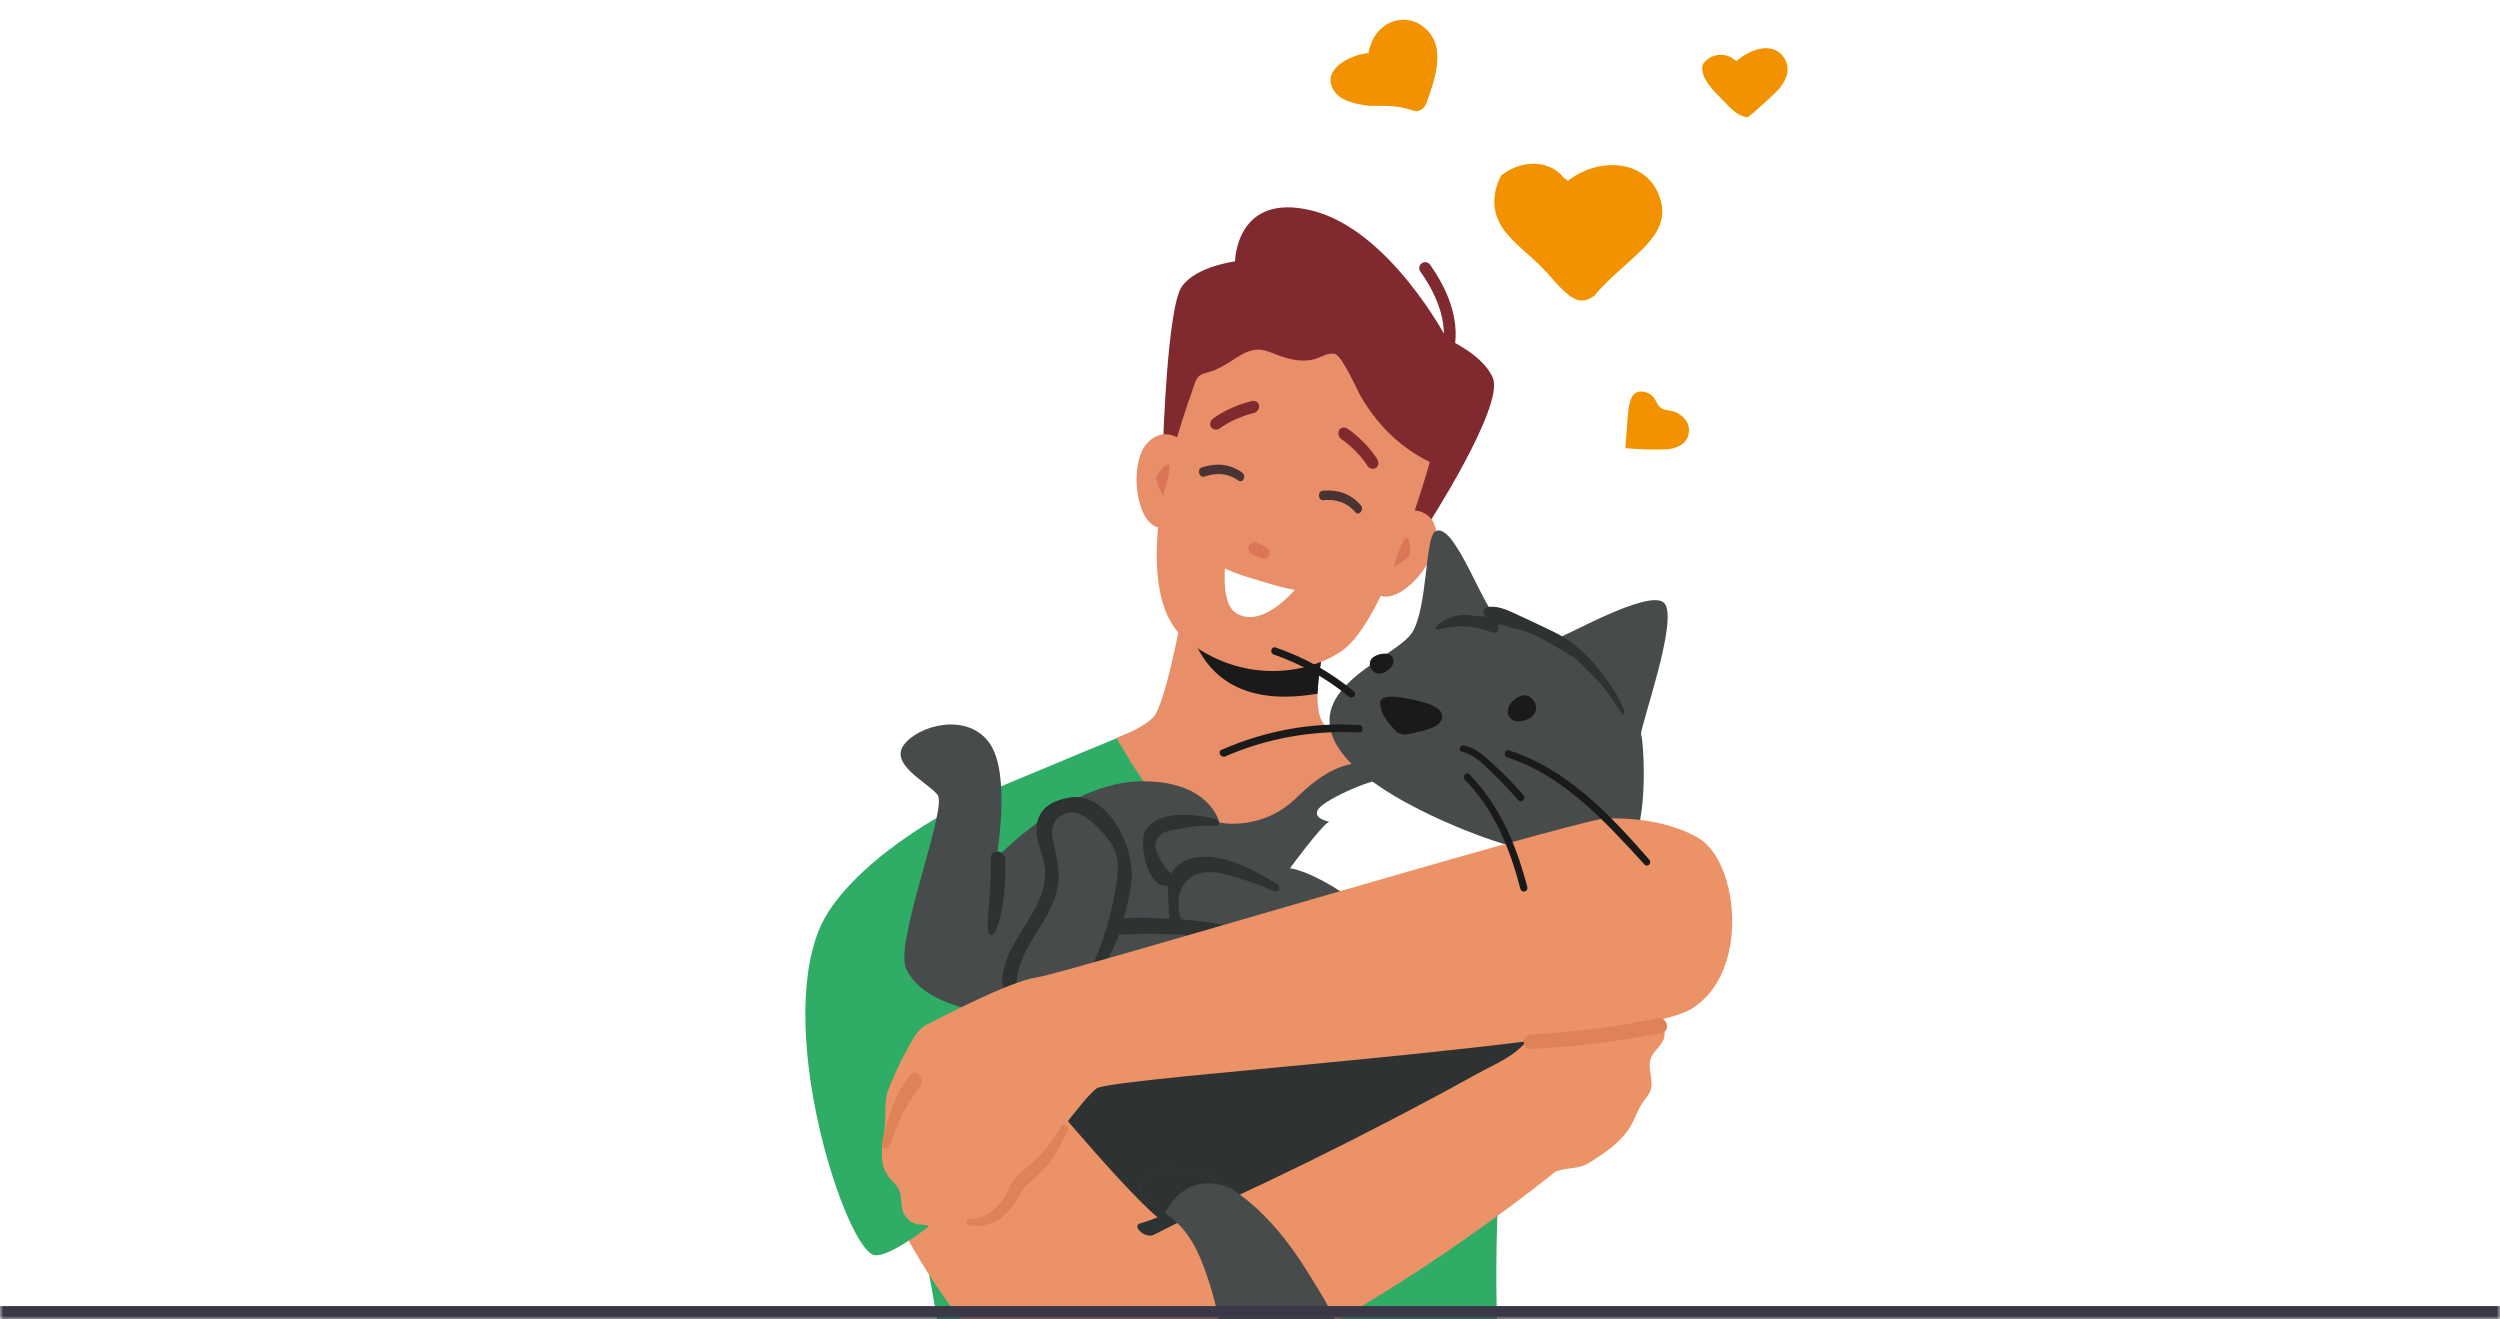 <svg width="379" height="200" viewBox="0 0 379 200" fill="none" xmlns="http://www.w3.org/2000/svg">
<rect x="0" y="0" width="379" height="200" fill="#333333" stroke="none"/>
<g clip-path="url(#clip0_12622_6150)">
<mask id="path-1-inside-1_12622_6150" fill="white">
<path d="M0 0H379V200H0V0Z"/>
</mask>
<path d="M0 0H379V200H0V0Z" fill="white"/>
<g clip-path="url(#clip1_12622_6150)">
<path d="M228.408 35.391C230.181 37.507 232.499 39.114 234.357 41.16C235.503 42.425 236.571 43.791 237.945 44.825C239.396 45.916 240.454 45.693 241.672 44.865C243.27 42.93 245.184 41.301 247.094 39.565C249.612 37.273 252.767 34.516 251.846 30.714C250.199 23.924 242.274 23.738 237.702 27.428C237.445 27.215 237.19 27.009 236.92 26.825C236.816 26.659 236.685 26.498 236.519 26.342C234.059 24.035 230.104 24.556 227.586 26.607C226.08 29.454 226.068 32.596 228.41 35.394L228.408 35.391Z" fill="#F39200"/>
<path d="M207.453 16.04C209.009 16.084 210.596 15.985 212.092 16.218C212.942 16.35 213.885 16.697 214.816 16.878C215.448 16.729 216.02 16.303 216.292 15.526C217.602 11.787 219.556 6.551 215.398 3.786C213.816 2.735 211.79 2.759 210.173 3.739C208.57 4.709 207.81 6.318 207.451 8.049C204.695 8.29 200.321 10.509 202.144 13.614C203.139 15.311 205.289 15.705 207.456 16.04H207.453Z" fill="#F39200"/>
<path d="M265.101 17.684C266.584 16.427 268.1 15.12 269.452 13.731C270.609 12.546 271.503 10.78 270.681 9.145C269.133 6.073 265.324 7.37 263.243 9.279C262.458 8.563 261.458 8.158 260.321 8.352C259.372 8.513 258.53 9.073 258.1 9.884C257.735 11.581 259.415 13.406 260.527 14.502C261.718 15.678 263.082 17.555 264.858 17.781C264.94 17.751 265.022 17.719 265.103 17.684H265.101Z" fill="#F39200"/>
<path d="M247.683 68.04C249.305 68.139 250.981 68.184 252.571 68.115C253.946 68.055 255.494 67.5 255.927 66.039C256.373 64.534 255.561 63.291 254.256 62.587C253.55 62.207 252.742 62.277 252.079 62.002C251.323 61.691 251.202 60.928 250.729 60.298C250.043 59.383 248.436 58.934 247.603 59.884C247.395 60.122 247.269 60.424 247.17 60.727C246.883 61.617 246.811 62.559 246.739 63.492C246.628 64.978 246.516 66.466 246.405 67.951C246.826 67.983 247.254 68.013 247.688 68.04H247.683Z" fill="#F39200"/>
<path d="M217.914 115.785L201.552 111.537L173.069 110.324L145.809 121.685L168.641 169.219L213.672 166.154L217.914 115.785Z" fill="#2FAC66"/>
<path d="M169.257 111.854C169.257 111.854 182.232 135.365 192.735 135.365C205.093 135.365 208.149 117.181 209.269 113.588C209.368 113.265 201.386 112.472 200.15 108.759C199.883 107.958 199.68 106.661 199.741 105.171C199.828 102.869 200.274 100.196 200.544 98.73C200.673 98.043 200.767 97.622 200.767 97.622L179.141 93.292C179.141 93.292 176.67 106.904 174.817 108.759C172.965 110.614 169.257 111.852 169.257 111.852V111.854Z" fill="#E88F69"/>
<path d="M180.996 97.004C185.32 107.522 196.443 105.667 199.741 105.171C199.828 102.869 200.274 100.196 200.544 98.73L180.994 97.004H180.996Z" fill="#1A1A1A"/>
<path d="M216.245 79.917C216.245 79.917 228.121 61.605 226.313 57.285C224.829 53.743 219.349 51.38 219.349 51.38C219.349 51.38 210.73 34.922 198.984 31.947C187.354 29 187.23 39.63 187.23 39.63C187.23 39.63 181.373 40.341 179.174 43.429C176.974 46.519 176.331 67.026 176.331 67.026L216.243 79.915L216.245 79.917Z" fill="#80292E"/>
<path d="M216.765 70.037C216.765 70.037 210.116 94.11 203.407 98.691C198.052 102.346 188.114 103.712 179.703 96.927C172.167 90.846 176.469 72.718 177.697 68.702C178.52 66.019 179.671 62.173 180.644 59.539C180.907 58.83 181.197 57.498 181.808 56.987C182.321 56.558 183.458 56.414 184.089 56.136C184.825 55.811 185.541 55.432 186.224 55.008C187.643 54.127 189.065 52.997 190.732 53.007C191.732 53.011 192.678 53.438 193.612 53.798C195.541 54.542 197.715 55.033 199.657 54.323C200.541 54.001 201.43 53.431 202.344 53.651C203.469 53.922 205.544 58.743 206.277 60.05C206.99 61.322 207.84 62.53 208.758 63.658C210.935 66.332 213.652 68.549 216.765 70.039V70.037Z" fill="#E88F69"/>
<path d="M214.004 77.345C214.004 77.345 217.52 77.172 217.785 81.018C218.053 84.865 212.728 91.387 209.293 90.33C205.942 89.301 214.004 77.345 214.004 77.345Z" fill="#E88F69"/>
<g opacity="0.5">
<path d="M189.33 82.749C189.541 82.29 190.113 82.072 190.571 82.288C191.021 82.501 191.475 82.714 191.925 82.925C192.384 83.141 192.597 83.704 192.386 84.168C192.176 84.626 191.603 84.845 191.145 84.629C190.695 84.416 190.241 84.202 189.791 83.992C189.332 83.776 189.119 83.213 189.33 82.749Z" fill="#D05C48"/>
</g>
<path d="M190.405 62.465C190.724 62.247 190.922 61.883 190.888 61.515C190.838 61.007 190.355 60.685 189.81 60.801C189.681 60.828 186.613 61.476 183.914 63.45C183.45 63.787 183.317 64.382 183.611 64.782C183.906 65.181 184.523 65.25 184.983 64.896C187.279 63.232 189.961 62.651 189.989 62.646C190.142 62.614 190.283 62.552 190.407 62.468L190.405 62.465Z" fill="#80292E"/>
<path d="M203.1 66.307C202.884 65.987 202.83 65.575 202.998 65.245C203.231 64.789 203.795 64.668 204.264 64.975C204.375 65.047 206.993 66.775 208.783 69.603C209.09 70.086 208.999 70.689 208.578 70.952C208.157 71.215 207.56 71.053 207.26 70.555C205.732 68.164 203.449 66.641 203.426 66.627C203.295 66.54 203.186 66.431 203.102 66.307H203.1Z" fill="#80292E"/>
<path d="M218.957 54.708C219.373 54.834 219.829 54.648 220.025 54.244C220.139 54.013 222.719 48.483 216.79 40.123C216.503 39.719 215.941 39.622 215.537 39.91C215.134 40.197 215.037 40.76 215.324 41.165C220.589 48.59 218.499 53.267 218.408 53.46C218.197 53.907 218.385 54.445 218.831 54.658C218.873 54.678 218.915 54.695 218.957 54.708Z" fill="#80292E"/>
<path d="M187.485 93.011C187.594 93.078 187.705 93.128 187.814 93.185C187.871 93.207 187.926 93.225 187.982 93.247C190.714 94.418 193.981 91.999 196.306 89.433C194.927 89.187 193.547 88.82 192.141 88.391C189.984 87.734 187.725 87.161 185.684 86.169C185.57 88.875 185.689 91.928 187.482 93.011H187.485Z" fill="white"/>
<g opacity="0.5">
<path d="M213.251 81.507C213.823 81.683 213.87 83.58 213.695 84.153C213.519 84.726 211.272 85.919 211.272 85.919C211.272 85.919 212.679 81.331 213.251 81.507Z" fill="#D05C48"/>
</g>
<path d="M178.869 66.552C178.869 66.552 176.055 64.432 173.68 67.467C171.305 70.503 172.061 78.893 175.496 79.947C178.846 80.976 178.869 66.55 178.869 66.55V66.552Z" fill="#E88F69"/>
<g opacity="0.5">
<path d="M177.163 70.421C176.591 70.245 175.491 71.79 175.315 72.363C175.139 72.936 176.33 75.185 176.33 75.185C176.33 75.185 177.737 70.597 177.163 70.421Z" fill="#D05C48"/>
</g>
<path d="M182.168 70.875C184.25 70.188 186.284 70.225 188.295 71.624C189.008 72.12 188.451 73.345 187.735 72.849C186.001 71.644 184.354 71.668 182.571 72.256C181.811 72.507 181.407 71.125 182.168 70.875Z" fill="#4A3333"/>
<path d="M200.531 74.384C202.718 74.22 204.682 74.749 206.294 76.591C206.866 77.246 206.032 78.3 205.457 77.643C204.065 76.053 202.46 75.679 200.588 75.82C199.788 75.879 199.731 74.441 200.531 74.382V74.384Z" fill="#4A3333"/>
<path d="M214.343 112.484C214.336 112.402 214.331 112.321 214.333 112.241C214.353 111.586 215.069 111.653 215.537 111.822C215.648 111.862 215.76 111.906 215.846 111.988C216.136 112.264 216.141 112.918 216.166 113.285C216.203 113.843 216.238 114.399 216.26 114.957C216.305 116.073 216.426 124.579 216.327 125.549C216.267 126.129 215.302 126.218 215.262 125.593C215.212 124.792 215.032 119.703 214.989 118.902C214.913 117.405 214.824 115.907 214.64 114.419C214.593 114.044 214.541 113.67 214.484 113.295C214.442 113.03 214.37 112.755 214.343 112.484Z" fill="#4A3333"/>
<path d="M228.73 163.203L134.994 168.016C137.439 175.999 144.239 206.154 143.407 214.347C142.823 220.101 143.37 225.463 142.008 231.082C141.26 234.16 140.361 237.377 140.678 240.578C140.987 243.71 142.577 246.592 143.878 249.414C159.151 249.201 174.387 247.892 189.09 243.458C196.874 241.109 204.363 237.808 212.263 235.834C216.741 234.716 221.238 234.165 225.736 234.242C227.071 230.891 228.349 227.519 228.879 223.97C229.874 217.316 228.819 212.366 227.531 205.93C226.149 199.021 226.999 172.738 228.732 163.21L228.73 163.203Z" fill="#2FAC66"/>
<path d="M196.891 156.782C189.461 157.687 182.026 158.562 174.594 159.453C168.725 160.157 162.677 161.01 157.06 163.007C157.6 163.909 158.073 164.619 158.427 165.005C160.535 167.317 169.443 185.269 181.86 189.074C194.278 192.878 226.731 172.778 233.534 154.175C233.831 153.364 234.091 152.588 234.334 151.827C221.877 153.652 209.388 155.257 196.888 156.782H196.891Z" fill="#2E3233"/>
<path d="M156.924 164.105C156.924 164.105 174.649 185.465 177.053 185.465C178.225 185.465 183.614 183.023 184.652 182.574C187.341 181.408 189.996 180.156 192.644 178.891C200.249 175.26 207.773 171.458 215.222 167.513C218.1 165.988 220.968 164.44 223.814 162.855C226.771 161.209 229.762 160.16 231.848 157.32C233.215 155.46 234.124 153.193 235.959 151.792C236.823 151.132 237.841 150.708 238.846 150.292C241.888 149.032 244.961 148.189 248.126 147.373C250.293 146.815 251.806 147.824 252.673 149.85C253.012 150.641 252.794 151.147 252.534 151.968C252.386 152.439 252.141 152.881 252.042 153.364C251.779 154.669 252.626 156.03 252.284 157.318C251.96 158.545 250.662 159.299 250.244 160.499C249.721 162.002 250.729 163.708 250.244 165.224C250.001 165.98 249.424 166.57 248.978 167.228C248.277 168.262 247.903 169.482 247.292 170.573C245.89 173.08 243.371 174.722 240.949 176.262C239.26 177.339 237.663 176.892 235.798 177.626C235.798 177.626 195.001 210.952 168.044 213.142C145.812 214.948 129.89 171.325 129.89 171.325L156.929 164.105H156.924Z" fill="#EB9367"/>
<path d="M182.484 180.808C178.254 183.615 174.765 184.92 172.848 185.465C171.476 185.857 173.646 187.834 174.909 187.201C177.826 185.743 180.731 184.263 183.636 182.78C184.944 182.112 183.708 179.995 182.484 180.808Z" fill="#2E3233"/>
<path d="M161.08 168.254C161.221 167.855 137.723 191.013 132.589 190.279C128.384 189.676 117.566 157.186 124.176 140.94C128.193 131.064 145.207 121.685 147.01 121.685C148.813 121.685 152.719 155.681 152.719 155.681L161.08 168.254Z" fill="#2FAC66"/>
<path d="M198.107 154.446C210.43 153.025 222.818 152.08 234.978 149.682C239.126 134.638 232.994 129.832 232.994 129.832C232.994 129.832 221.8 119.694 213.927 116.948C206.054 114.203 201.901 115.718 196.559 120.926C191.217 126.134 184.862 124.693 184.862 124.693C184.862 124.693 183.416 118.111 172.509 118.463C161.602 118.818 151.05 130.092 151.05 130.092C151.05 130.092 153.37 117.412 150.012 112.658C146.656 107.904 139.204 109.955 137.027 112.923C134.85 115.892 140.514 118.535 142.129 120.482C143.741 122.431 135.457 143.072 137.394 146.954C140.398 152.97 150.614 153.573 150.614 153.573C150.614 153.573 153.942 157.583 156.634 162.28C170.322 158.9 184.077 156.06 198.104 154.443L198.107 154.446Z" fill="#484B4C"/>
<path d="M228.73 128.304C228.73 128.304 221.352 131.322 216.112 134.32C210.871 137.319 207.52 138.125 206.532 137.398C205.544 136.672 199.618 132.312 195.566 131.615C195.566 131.615 200.284 125.184 201.502 124.559C201.502 124.559 198.8 124.095 199.89 122.612C200.98 121.129 208.541 117.71 210.69 118.072C212.842 118.434 228.73 128.304 228.73 128.304Z" fill="white"/>
<path d="M215.463 163.227C212.959 162.086 210.304 160.936 207.491 161.114C205.683 161.228 204.407 161.429 202.916 160.222C202.228 159.664 201.668 159.272 200.935 159.024C201.034 156.896 201.022 154.768 200.853 152.677C200.504 148.337 199.419 144.479 195.375 142.291C192.941 140.974 186.64 140.387 186.155 140.295C183.79 139.858 181.415 139.543 179.035 139.37C177.732 135.208 179.8 130.96 185.848 132.572C188.329 133.234 190.645 133.971 192.961 135.062C193.926 135.518 194.37 134.459 193.453 133.909C190.001 131.831 185.154 129.209 181.021 130.033C179.337 130.37 178.17 131.263 177.556 132.426C176.712 131.927 174.859 128.984 175.156 127.838C175.503 126.509 176.526 126.062 177.742 125.839C179.676 125.484 182.088 124.986 184.02 125.241C185.06 125.378 185.036 124.339 183.983 124.093C180.952 123.389 175.734 122.756 173.715 125.809C172.469 127.694 173.965 134.869 177.063 134.261C177.031 134.869 177.115 137.244 177.316 139.271C175.763 139.206 170.926 138.953 170.352 139.33C170.899 137.366 171.318 135.372 171.543 133.361C172.081 128.557 167.937 120.011 162.273 120.889C160.178 121.214 158.058 122.057 157.36 124.239C156.503 126.918 158.289 129.351 158.43 131.962C158.762 138.174 152.164 142.44 151.926 148.699C151.916 148.965 151.986 149.186 152.102 149.362C151.681 155.998 161.803 158.438 167.288 158.441C168.663 158.441 168.066 157.134 166.657 157.04C162.209 156.745 153.724 154.852 154.059 149.057C154.071 149 154.086 148.945 154.091 148.881C154.477 144.506 157.474 141.411 159.297 137.611C161.072 133.909 160.555 131.397 159.656 127.585C159.145 125.42 159.762 123.595 162.234 123.151C164.255 122.789 167.615 126.397 168.626 128.133C169.889 130.3 169.445 132.971 169.022 135.322C168.133 140.27 166.446 145.066 164.151 149.53C163.606 150.592 164.683 151.06 165.268 149.977C166.781 147.164 168.564 144.791 169.614 141.723C169.708 141.713 169.8 141.708 169.894 141.701C170.015 141.713 170.139 141.701 170.263 141.671C172.452 141.483 193.283 140.937 197.332 147.251C198.726 149.853 198.788 153.255 198.771 156.154C198.748 159.894 198.134 163.557 197.844 167.275C197.735 168.668 199.724 168.777 199.967 167.451C200.336 165.42 200.616 163.336 200.794 161.243C202.352 162.144 203.298 163.756 205.465 163.656C207.156 163.577 208.548 163.183 210.264 163.604C211.812 163.986 214.115 164.199 215.559 164.859C216.862 165.452 216.763 163.82 215.465 163.227H215.463Z" fill="#2E3233"/>
<path d="M150.978 141.081C152.305 137.807 152.469 133.758 152.412 130.273C152.389 128.869 150.2 128.609 150.21 130.043C150.225 131.972 150.18 133.896 150.049 135.821C149.928 137.599 149.581 139.37 149.806 141.15C149.92 142.041 150.656 141.872 150.975 141.081H150.978Z" fill="#2E3233"/>
<path d="M225.082 126.98C225.082 126.98 205.859 120.42 202.193 112.068C198.528 103.715 211.787 99.551 214.091 95.876C216.396 92.2 216.062 81.638 217.526 80.611C220.453 78.558 225.233 93.455 227.16 93.644C229.086 93.832 235.248 96.58 235.808 96.828C236.367 97.079 250.001 89.051 252.302 91.419C254.602 93.79 248.49 110.547 248.8 111.358C249.109 112.169 249.788 121.204 248.104 126.501C246.789 130.635 239.575 132.103 225.079 126.982L225.082 126.98Z" fill="#484B4C"/>
<path d="M240.129 98.996C238.772 97.721 237.254 96.625 235.553 95.791C233.425 94.75 231.281 93.755 229.128 92.768C228.123 92.307 227.043 91.938 225.939 91.982C225.698 91.992 225.453 92.024 225.245 92.143C225.037 92.262 224.876 92.488 224.894 92.726C224.911 92.977 225.109 93.185 225.131 93.433C225.144 93.584 222.372 93.192 222.055 93.202C220.829 93.242 219.613 93.602 218.573 94.256C218.157 94.519 217.751 94.847 217.573 95.305C217.919 95.489 218.34 95.38 218.722 95.285C221.06 94.71 223.573 94.871 225.82 95.739C226.246 95.903 226.818 96.054 227.083 95.682C227.269 95.422 227.167 95.065 227.046 94.77C226.939 94.512 228.068 94.819 228.083 94.822C228.975 95.082 229.79 95.345 230.686 95.551C231.689 95.781 232.625 96.24 233.532 96.721C234.691 97.336 235.825 97.996 236.949 98.676C237.943 99.276 238.955 99.794 239.713 100.667C240.518 101.595 241.509 102.368 242.326 103.298C243.131 104.216 243.874 105.188 244.548 106.207C245.028 106.934 245.479 107.688 246.073 108.325C246.313 108.216 246.269 107.866 246.177 107.618C245.536 105.88 244.488 104.325 243.418 102.812C242.44 101.433 241.35 100.141 240.129 98.993V98.996Z" fill="#2E3233"/>
<path d="M214.425 106.123C214.425 106.123 209.095 104.699 209.214 106.636C209.318 108.32 210.463 109.58 211.518 110.743C211.849 111.11 212.332 111.338 212.825 111.361C213.177 111.378 213.526 111.296 213.87 111.209C215.131 110.892 218.291 110.48 218.613 108.886C218.989 107.028 215.624 106.44 214.425 106.121V106.123Z" fill="#1A1A1A"/>
<path d="M228.96 106.696C228.804 106.919 228.693 107.155 228.643 107.388C228.16 109.707 230.941 109.788 232.234 108.613C233.207 107.728 233.022 106.48 231.979 105.689C230.996 104.945 229.554 105.848 228.96 106.693V106.696Z" fill="#1A1A1A"/>
<path d="M211.253 100.084C211.087 98.547 208.62 99.045 207.932 99.868C207.387 100.516 207.729 101.624 208.454 101.974C209.289 102.376 210.235 101.862 210.809 101.242C211.166 100.86 211.292 100.446 211.253 100.084Z" fill="#1A1A1A"/>
<path d="M206.037 109.915C198.872 109.466 191.752 110.79 185.184 113.675C184.51 113.97 185.092 114.957 185.761 114.664C192.163 111.879 199.073 110.684 206.037 111.041C206.762 111.078 206.758 109.957 206.037 109.912V109.915Z" fill="#1A1A1A"/>
<path d="M205.272 104.841C201.733 101.895 197.753 99.65 193.394 98.165C192.723 97.936 192.438 98.993 193.102 99.226C197.253 100.679 201.096 102.827 204.497 105.617C205.036 106.058 205.814 105.295 205.269 104.843L205.272 104.841Z" fill="#1A1A1A"/>
<path d="M243.148 124.093C243.148 124.093 251.561 123.49 257.57 127.101C263.578 130.712 265.381 147.559 256.368 152.975C247.356 158.391 168.641 163.205 166.238 165.008C163.836 166.813 157.826 175.838 155.423 177.644C153.913 178.779 153.336 180.729 152.454 182.313C151.805 183.484 150.792 184.342 149.655 185.014C148.345 185.793 147.092 185.168 145.693 185.609C145.046 185.813 144.524 186.279 143.949 186.636C143.375 186.993 142.644 187.241 142.028 186.963C141.403 186.681 141.062 185.932 140.408 185.731C140.128 185.644 139.828 185.674 139.534 185.659C138.375 185.602 137.285 184.793 136.894 183.7C136.515 182.641 136.755 181.423 136.292 180.399C135.948 179.635 135.264 179.089 134.744 178.432C133.171 176.438 133.716 173.7 134.073 171.396C134.397 169.306 133.922 167.153 134.677 165.206C135.46 163.19 136.366 161.206 137.406 159.309C138.11 158.027 139.014 156.077 140.4 155.383C142.803 154.18 153.019 148.764 157.224 148.164C161.429 147.561 235.337 125.298 243.148 124.096V124.093Z" fill="#EB9367"/>
<path d="M160.822 170.809C159.903 172.448 158.821 173.968 157.516 175.325C156.32 176.57 154.871 177.502 153.724 178.809C153.202 179.404 153.009 180.215 152.63 180.912C152.201 181.703 151.674 182.442 151.027 183.07C150.24 183.834 149.262 184.424 148.197 184.702C147.838 184.796 146.904 184.702 146.641 184.888C146.364 185.083 146.468 185.589 146.795 185.681C148.425 186.137 150.312 185.634 151.689 184.689C152.429 184.181 153.038 183.524 153.576 182.804C154.133 182.058 154.46 181.212 154.973 180.446C155.285 179.982 155.706 179.603 156.122 179.231C157.407 178.082 158.623 177.036 159.572 175.588C160.443 174.258 161.082 172.798 161.857 171.414C162.234 170.739 161.201 170.134 160.825 170.809H160.822Z" fill="#E08257"/>
<path d="M137.944 163.009C135.631 165.921 134.729 169.221 133.791 172.83C133.441 174.174 134.66 174.66 135.061 173.336C136.022 170.156 137.481 167.223 139.549 164.619C140.45 163.485 138.853 161.863 137.941 163.009H137.944Z" fill="#E08257"/>
<path d="M251.277 154.369C244.927 155.673 238.522 156.497 232.049 156.844C230.657 156.918 230.644 159.091 232.049 159.026C238.723 158.714 245.335 157.903 251.891 156.601C253.345 156.313 252.733 154.071 251.277 154.371V154.369Z" fill="#E08257"/>
<path d="M206.359 222.633C205.95 224.793 205.398 226.911 204.69 228.957C203.367 232.766 201.45 236.471 198.525 238.644C195.863 240.623 192.552 241.166 189.476 240.504C186.717 239.913 183.948 238.212 182.68 235.214C181.719 232.932 181.754 230.249 181.922 227.7C182.145 224.463 182.542 221.237 183.119 218.067H183.124C183.22 217.527 183.322 216.991 183.431 216.448C184.117 213.073 185.011 209.72 185.174 206.25C185.397 201.419 184.176 196.648 182.561 192.218C181.071 188.144 179.372 185.852 176.65 183.878C176.073 183.451 175.449 183.047 174.77 182.638C172.848 181.482 171.783 179.87 173.958 178.102C175.892 176.525 178.609 177.073 180.758 177.465C180.986 177.507 181.209 177.549 181.437 177.591C183.312 178.236 185.036 179.119 186.623 180.161C194.043 184.979 198.347 193.104 200.004 195.715C202.773 200.077 204.541 205.174 205.405 210.253C206.096 214.26 206.594 218.501 206.361 222.635L206.359 222.633Z" fill="#484B4C"/>
<path d="M186.621 180.158C180.659 177.644 177.655 181.855 176.645 183.876C176.068 183.449 175.444 183.045 174.765 182.636C172.843 181.48 171.778 179.868 173.953 178.1C175.887 176.523 178.604 177.071 180.754 177.462C180.981 177.505 181.204 177.547 181.432 177.589C183.307 178.234 185.031 179.117 186.618 180.158H186.621Z" fill="#2E3233"/>
<path d="M231.132 135.146C231.432 135.082 231.62 134.779 231.543 134.482C229.896 128.175 227.415 122.159 222.739 117.38C222.266 116.896 221.615 117.714 222.078 118.193C226.553 122.801 228.911 128.654 230.491 134.757C230.562 135.037 230.84 135.208 231.122 135.149C231.125 135.149 231.13 135.149 231.132 135.149V135.146Z" fill="#1A1A1A"/>
<path d="M230.951 120.532C229.512 118.885 227.992 117.313 226.369 115.845C225.049 114.649 223.717 113.355 221.919 112.995C221.283 112.869 221.008 113.836 221.649 113.975C223.556 114.386 225.047 116.038 226.414 117.345C227.734 118.605 228.977 119.934 230.168 121.313C230.632 121.851 231.414 121.065 230.949 120.532H230.951Z" fill="#1A1A1A"/>
<path d="M250.043 130.34C244.114 123.547 237.606 116.616 228.796 113.761C228.125 113.543 227.838 114.6 228.507 114.818C237.145 117.64 243.344 124.567 249.317 131.067C249.768 131.558 250.476 130.834 250.045 130.338L250.043 130.34Z" fill="#1A1A1A"/>
</g>
</g>
<path d="M379 200V198H0V200V202H379V200Z" fill="#3A3847" mask="url(#path-1-inside-1_12622_6150)"/>
<defs>
<clipPath id="clip0_12622_6150">
<path d="M0 0H379V200H0V0Z" fill="white"/>
</clipPath>
<clipPath id="clip1_12622_6150">
<rect width="162" height="568" fill="white" transform="translate(109 3)"/>
</clipPath>
</defs>
</svg>

